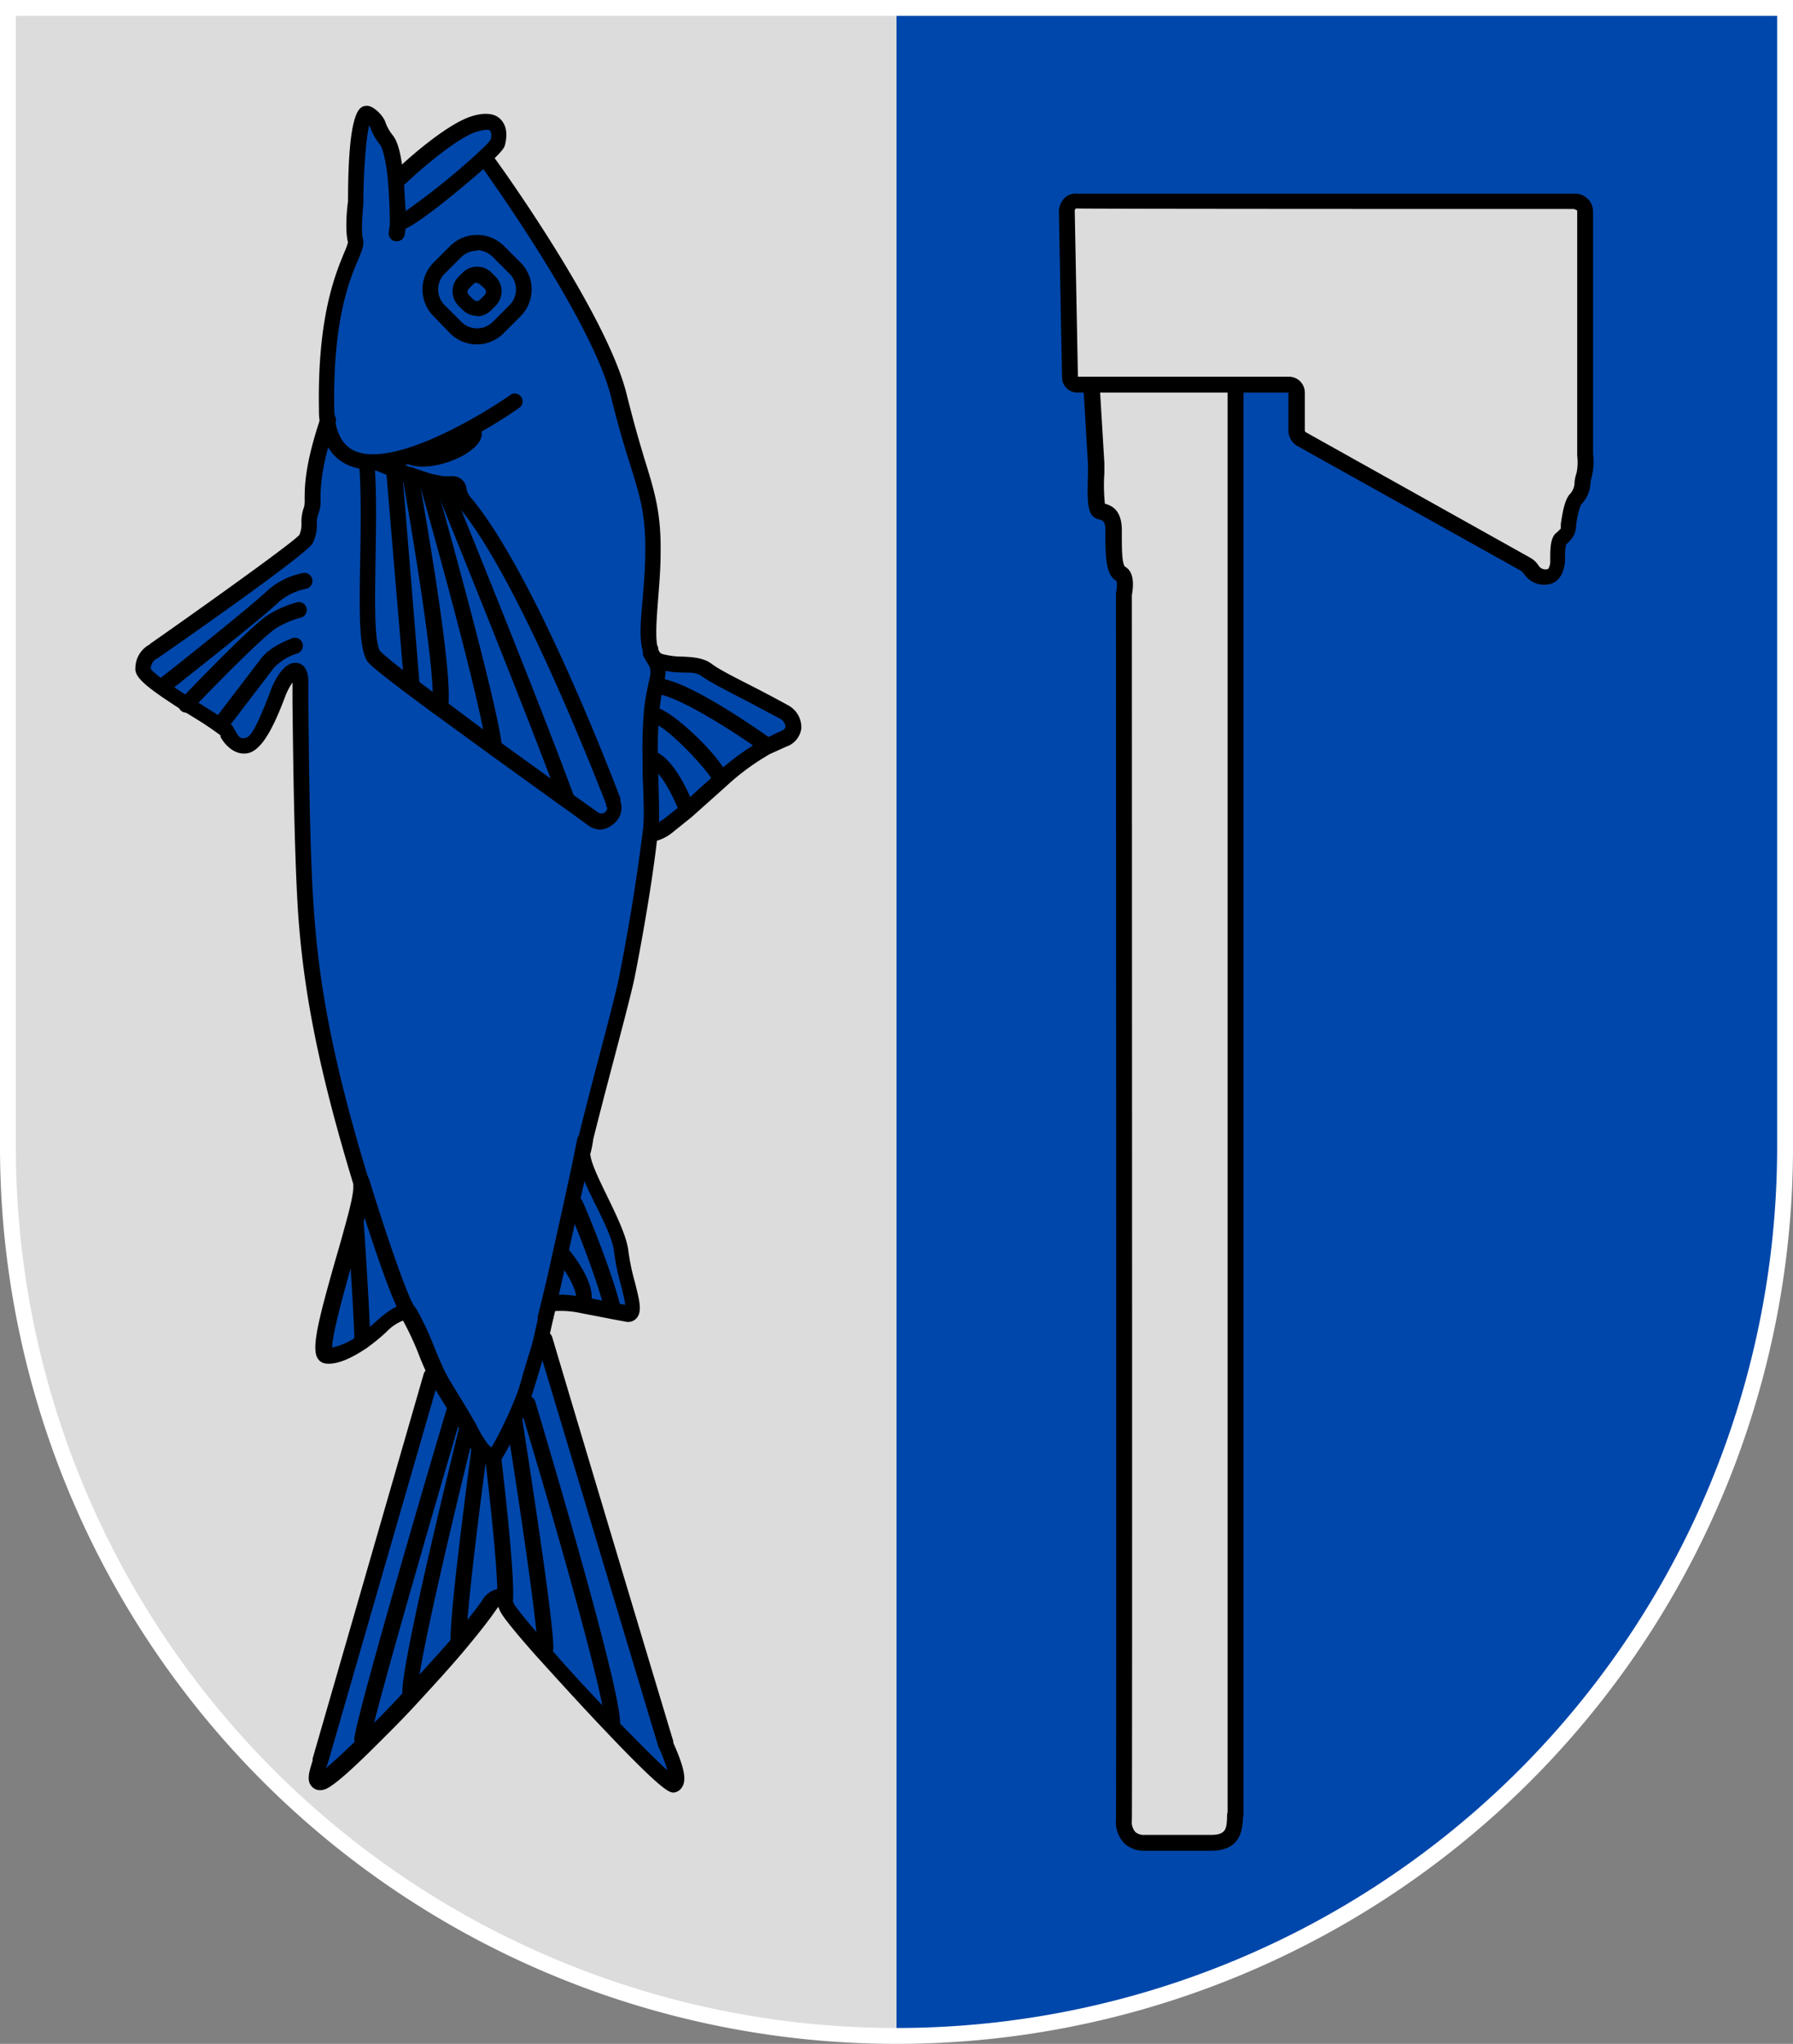 <svg id="Logo_umgewandelt" data-name="Logo umgewandelt" xmlns="http://www.w3.org/2000/svg" viewBox="0 0 339 386.3"><rect x="0" y="0" width="339" height="386.3" fill="#808080" stroke="none"/><title>Wappen Reinerzau</title><g id="Wappen"><g id="HG"><path d="M169.5,384.8a168,168,0,0,1-168-168V1.5h168" fill="#dcdcdc" stroke="#fff" stroke-miterlimit="10" stroke-width="3"/><path d="M169.5,1.5h168V216.8a168,168,0,0,1-168,168h0" fill="#0047ab" stroke="#fff" stroke-miterlimit="10" stroke-width="3"/></g><g id="Axt"><path d="M201.7,39.8s.1-2,1.9-1.9,94.1.1,94.1.1,2,.1,2,1.8V85.6a15.3,15.3,0,0,1-.2,4.1c-.5,1.3-.1,3.2-1.6,4.6s-1.4,5.8-1.6,6.2a5.4,5.4,0,0,1-1.1,1.3c-.9.7-.6,4.1-.7,4.7s-.3,2.5-2.1,2.6a3,3,0,0,1-2.8-1.4,3,3,0,0,0-1-1L246.1,83a1.9,1.9,0,0,1-1-1.6V74.2a1.5,1.5,0,0,0-1.5-1.5H203.8a1.4,1.4,0,0,1-1.4-1.4Zm5.5,47.8c0,.1,0,.1,0,.2-.1,3.4-.4,7.4.4,8.5s2.9-.1,2.9,3.9,0,7.6,1.4,8.3.6,3.9.6,3.9.1,226.9,0,231.7,4.2,4.2,4.2,4.2h12.2c5.3.1,4.4-4,4.7-5.8a1.7,1.7,0,0,0,0-.2V72.7H206.4Z" fill="#dcdcdc"/><path d="M216.3,349.8a5.4,5.4,0,0,1-3.5-1.2A5.6,5.6,0,0,1,211,344c.1-4.8,0-229.4,0-231.7V112a5.4,5.4,0,0,0,.1-2.2c-2.1-1.1-2.1-4.7-2.1-9.5,0-1.8-.5-1.9-1.1-2.1a2.4,2.4,0,0,1-1.5-.9c-.9-1.3-.8-3.8-.7-7.9V87.7h0l-.8-13.5h-1.2a2.9,2.9,0,0,1-2.9-2.9l-.6-31.5h0a3.9,3.9,0,0,1,1.2-2.5,3.1,3.1,0,0,1,2.3-.7h94a3.4,3.4,0,0,1,3.5,3.3V85.8a11.9,11.9,0,0,1-.3,4.5,5.8,5.8,0,0,0-.2,1.1,6.1,6.1,0,0,1-1.8,4,15.8,15.8,0,0,0-.9,3.9,4.6,4.6,0,0,1-.5,2,7,7,0,0,1-1.4,1.6,11.2,11.2,0,0,0-.2,2.6,7,7,0,0,1-.1,1.3h0c-.4,2.3-1.6,3.6-3.5,3.7a4.5,4.5,0,0,1-4.2-2.1l-.5-.5L245.3,84.3a3.4,3.4,0,0,1-1.7-2.9V74.2h-8.5v268a1.8,1.8,0,0,1,0,.5c0,.3,0,.6-.1.9-.1,1.9-.2,6.2-6,6.2H216.3ZM214,112.5c0,11.4.1,226.8,0,231.6a2.8,2.8,0,0,0,.7,2.2,2.6,2.6,0,0,0,1.8.5H229c2.9,0,2.9-1.3,3-3.3,0-.4,0-.7.1-1V74.2H208l.8,13.3c0,.1,0,.2,0,.3v1.6a34.5,34.5,0,0,0,.1,5.8c1.5.4,3.2,1.4,3.2,5s0,6.2.6,6.9C214.7,108.2,214.2,111.3,214,112.5Zm18.2,229.7h0Zm3-271h8.5a3,3,0,0,1,3,3v7.2a.4.4,0,0,0,.2.3l42.4,23.7a4.5,4.5,0,0,1,1.6,1.5,1.5,1.5,0,0,0,1.5.7c.3,0,.5-.1.7-1.2v-.2c0-.1,0-.4,0-.7,0-2.2.1-4.1,1.3-4.9l.7-.7v-.9c.4-2.6.8-4.7,1.8-5.7a3.3,3.3,0,0,0,.8-2.2,8,8,0,0,1,.4-1.8,10.6,10.6,0,0,0,.1-3.2V39.8c-.1-.1-.4-.2-.6-.3-9.4,0-92.4,0-94.1-.1h-.1a1.1,1.1,0,0,0-.2.4l.6,31.4h31.3Zm-22.5,36Zm82.4-7.2Z"/></g><g id="Fisch"><g id="Flaeche"><path d="M148.3,134.5c2.4,1.5,2.4,4.2-.1,5.1l-3.2,1.5-.2-.5s-14.7-10.5-20.2-11H124v-.3c1.2-4.2-.5-4.5-1-6.2a2.8,2.8,0,0,0,1.7,1.8c3.1,1.1,6.8.1,9,1.7S145.9,133,148.3,134.5Z" fill="#0047ab"/><path d="M144.7,140.7l.3.5a46.1,46.1,0,0,0-8.6,6.3l-.3-.3c.2-1-8.8-11.1-12.4-11.9h-.6a32.8,32.8,0,0,1,.9-5.6h.5C130,130.2,144.7,140.7,144.7,140.7Z" fill="#0047ab"/><path d="M136.1,147.1l.3.3-6.4,5.8h-.1s-3-8.2-6.6-9.6h-.4a82.8,82.8,0,0,1,.2-8.4h.6C127.3,136,136.3,146.1,136.1,147.1Z" fill="#0047ab"/><path d="M129.9,153.1h.1l-3.5,2.8c-3.2,2.3-3.4.9-3.4.9.3-3.2-.1-8.2-.2-13.4h.4C126.8,144.9,129.9,153.1,129.9,153.1Z" fill="#0047ab"/><path d="M126,329.7c.3.8,3.5,7.6,1.4,7.6s-6-5-11.8-11.1l.2-.2c.8-4.5-16-60.6-16-60.6l-1.2-.4c.5-1.4,1-2.9,1.5-4.4,1-3.6,1.5-4.9,2.2-7.3h.7S125.7,328.8,126,329.7Z" fill="#0047ab"/><path d="M75.3,42.3c1.2.1,10.4-7.1,15.5-11.7l1.6.3s21,29,24.6,44.1,6.5,18.4,6.4,29.4c-.1,8.6-1.6,15.4-.4,18.6h0c.5,1.7,2.1,2,1,6.2v.3a32.8,32.8,0,0,0-.9,5.6,82.8,82.8,0,0,0-.2,8.4c.1,5.2.4,10.2.2,13.4,0,0-1.1,10.8-4.4,27.4-.9,4.4-6.4,24.6-8,31.3-.2.9-.4,1.6-.4,1.9h0c-.5,2.1-1.2,5.7-2.1,9.9l-2.2,10c-.8,3.3-1.5,6.6-2.2,9.5s-1,4.8-1.4,6.2-1.1,3.7-2.2,7.3c-.4,1.5-.9,3-1.5,4.4s-1,2.6-1.6,3.8-2,4-3.1,5.9-2,.6-3.1-.8a23,23,0,0,1-2-3.4l-.4-.8-1.9-3.3c-1-1.7-2.1-3.3-3-4.9l-.8-1.6c-1.9-3.8-3.1-7.7-5.2-11.4a.8.8,0,0,0-.6-.4v-.4c-2.5-4.1-8.7-24.3-8.7-24.3h-.2c-7.2-23.7-9.6-38.2-10.4-51.9s-.9-38.5-1-42.6-2.6-2.1-4.3,2.3-3.9,9.4-6.1,9.8-2.8-1.3-3.6-2.7-3.9-2.7-7.5-5.1-8.5-5.5-8.4-6.8a3.8,3.8,0,0,1,2.3-3.5c1.1-.8,27.5-19.3,28.5-21s.2-3.9,1-5.5-1-4.6,3.2-17.3h.1a19,19,0,0,1-.1-1.9c-.4-23.6,6.1-29.7,5.5-31.7s0-7.2,0-7.2,0-16.6,2.1-16.7,1.5,2.4,3.6,4.9,1.4,4,1.7,7.1.4,8.5.4,8.5ZM112,154.8a2.6,2.6,0,0,0,4-2.9h0C111.9,141,98.4,107.5,87.8,95c-1.6-1.8-.5-3.3-2.3-3.3l-1.9-.2-2.3-.4-3.7-1.2h0l-3.1-1.3c-3.2-1.3-5.2-2.1-5.1.4.8,12.9-1.1,31.4,1.2,35,.3.5,2.7,2.5,6.2,5.1l6.1,4.5,10.3,7.5,13.8,10ZM97.4,58.7a5.7,5.7,0,0,0,0-8.1l-3.2-3.2a5.7,5.7,0,0,0-8.1,0L83,50.6a5.7,5.7,0,0,0,0,8.1l3.2,3.2a5.7,5.7,0,0,0,8.1,0Z" fill="#0047ab"/><path d="M117.4,236.5c.5,5.1,3.7,12.2,1.3,11.8l-2.9-.6v-.4c-1.4-6.1-6.2-18-7-19.6h-.7c.9-4.2,1.7-7.7,2.1-9.9C109.9,221.5,116.9,231.4,117.4,236.5Z" fill="#0047ab"/><path d="M116.1,151.9a2.6,2.6,0,0,1-4,2.9l-4.9-3.6h0c-6.8-18.5-23.6-59.7-23.6-59.7l1.9.2c1.8,0,.8,1.5,2.3,3.3,10.6,12.5,24.1,46,28.2,56.8Z" fill="#0047ab"/><path d="M99.8,265.3s16.8,56.1,16,60.6l-.2.2c-4.4-4.6-9.2-9.9-13-14.2l.4-.4c.3-4.2-5.8-42.7-5.8-42.7H97c.6-1.3,1.1-2.5,1.6-3.8Z" fill="#0047ab"/><path d="M115.8,247.3v.4l-5.5-1v-.7c.6-3.1-3.7-8.4-3.7-8.4h-.8l2.2-10h.7C109.6,229.3,114.4,241.2,115.8,247.3Z" fill="#0047ab"/><path d="M106.7,237.5s4.3,5.3,3.7,8.4v.8c-3.5-.6-6.4-.8-6.6.3.7-2.9,1.5-6.2,2.2-9.5Z" fill="#0047ab"/><path d="M107.2,151.2h0l-13.8-10h.1c-.9-8.4-12.3-49-12.3-49l.3-1,2.3.4S100.4,132.7,107.2,151.2Z" fill="#0047ab"/><path d="M95.5,302.2c.3-5.5-2.2-26.2-2.2-26.2l-2.9-.2.2-1.6.3-.3c1,1.4,2.2,2.2,3.1.8s2.2-3.9,3.1-5.9h.2s6.1,38.6,5.8,42.8l-.4.4c-3.6-4.1-6.3-7.3-6.6-8.1a4.2,4.2,0,0,0-1-1.7Z" fill="#0047ab"/><path d="M97.4,50.6a5.7,5.7,0,0,1,0,8.1l-3.2,3.2a5.7,5.7,0,0,1-8.1,0L83,58.7a5.7,5.7,0,0,1,0-8.1l3.2-3.2a5.7,5.7,0,0,1,8.1,0Zm-4.7,6.1a2.4,2.4,0,0,0,0-3.4l-.8-.7a2.4,2.4,0,0,0-3.4,0l-.7.8a2.4,2.4,0,0,0,0,3.4l.8.8a2.4,2.4,0,0,0,3.4,0Z" fill="#0047ab"/><path d="M93.2,275.9s2.5,20.7,2.2,26.2H95c-.9-.7-1.8.4-2.5,1.4s-3.3,4.4-5.7,7.1l-.2-.6c-.2-4.5,2.8-28,3.7-34.3Z" fill="#0047ab"/><path d="M75.3,42.3h-.1s0-4.3-.4-8.5h.9s8.9-8.5,13.9-10,5,1.6,4.5,3.5a8.8,8.8,0,0,1-1.9,2.2l-1.4,1.3C85.7,35.1,76.5,42.4,75.3,42.3Z" fill="#0047ab"/><path d="M93.4,141.1h-.1L83,133.7l.2-.3c1.2-6-5.5-43-5.6-43.5l3.7,1.2-.3,1S92.6,132.8,93.4,141.1Z" fill="#0047ab"/><path d="M92.7,53.4a2.4,2.4,0,0,1,0,3.4l-.8.8a2.4,2.4,0,0,1-3.4,0l-.7-.7a2.4,2.4,0,0,1,0-3.4l.8-.7a2.4,2.4,0,0,1,3.4,0Z" fill="#0047ab"/><path d="M90.9,273.9l-.3.3-.2,1.6c-.8,6.3-3.9,29.7-3.7,34.3l.2.6c-2.7,3.2-5.9,6.7-9.1,10.1V320c-.6-4.4,10.8-50.3,10.8-50.3l.4.8A23,23,0,0,0,90.9,273.9Z" fill="#0047ab"/><path d="M86.5,266.4l1.9,3.3S77,315.6,77.6,320v.8c-3,3.2-6,6.3-8.7,8.8l-.6-.9c.8-6,17.3-61.8,17.3-61.8Z" fill="#0047ab"/><path d="M86.5,266.4l-.7.4s-16.5,55.8-17.3,61.8l.6.9c-4.2,4.1-7.4,6.9-8.4,7.1s-.3-3,0-3.9l21-72.7h1l.8,1.6C84.4,263.1,85.5,264.8,86.5,266.4Z" fill="#0047ab"/><path d="M77.6,89.9c.1.5,6.7,37.5,5.6,43.5l-.2.3-6.1-4.5h.9L74.5,88.7l3.1,1.3Z" fill="#0047ab"/><path d="M74.5,88.7l3.3,40.5h-.9c-3.5-2.6-5.9-4.5-6.2-5.1-2.3-3.6-.4-22.1-1.2-35C69.3,86.5,71.3,87.3,74.5,88.7Z" fill="#0047ab"/><path d="M77,247.7v.4c-.7-.2-2,.1-4.6,2.5a34.4,34.4,0,0,1-3.6,2.9h-.1c0-4.2-1.3-23.1-1.3-23.1.8-3.2,1.3-5.7,1.1-6.5l-.2-.5h.2S74.5,243.6,77,247.7Z" fill="#0047ab"/><path d="M68.5,253.5h.1c-2.8,2-5.3,2.9-6.8,2.7s2.9-16.4,5.4-25.9C67.2,230.4,68.5,249.3,68.5,253.5Z" fill="#0047ab"/></g><g id="Kontur"><path d="M90.2,65.1A7.2,7.2,0,0,1,85.1,63L82,59.8a7.2,7.2,0,0,1,0-10.2l3.1-3.1a7.2,7.2,0,0,1,5.1-2.1h0a7.2,7.2,0,0,1,5.1,2.1l3.1,3.1a7.2,7.2,0,0,1,0,10.2l-3.1,3.1A7.2,7.2,0,0,1,90.2,65.1Zm0-17.7a4.2,4.2,0,0,0-3,1.2l-3.1,3.1a4.2,4.2,0,0,0,0,6l3.1,3.1a4.2,4.2,0,0,0,6,0l3.1-3.1a4.2,4.2,0,0,0,0-6l-3.2-3.2a4.2,4.2,0,0,0-3-1.2Z"/><path d="M90.2,59.7a3.9,3.9,0,0,1-2.8-1.2l-.7-.7a3.9,3.9,0,0,1,0-5.5l.7-.7a3.9,3.9,0,0,1,2.8-1.2h0A3.9,3.9,0,0,1,93,51.6l.7.7a3.9,3.9,0,0,1,0,5.5l-.8.8a3.9,3.9,0,0,1-2.8,1.2Zm0-6.3a.9.9,0,0,0-.7.3l-.8.8a.9.9,0,0,0-.3.6.9.9,0,0,0,.3.7l.8.8a.9.9,0,0,0,.7.3h0a.9.9,0,0,0,.6-.3l.8-.8a.9.9,0,0,0,0-1.3l-.8-.7a.9.9,0,0,0-.7-.3Z"/><path d="M70.5,88.8a11.4,11.4,0,0,1-4.7-.9c-3.1-1.4-4.9-4.3-5.4-8.6-.1-.6-.1-1.3-.1-2.1-.3-17.5,3.2-25.6,4.8-29.5a13.5,13.5,0,0,0,.7-1.9c-.6-2.1-.2-6.6,0-7.7,0-17.9,2.3-18,3.5-18.1s3,1.7,3.5,2.9a8.3,8.3,0,0,0,1.4,2.6c.5.6,1.3,1.9,1.8,5.6,2.7-2.5,9-7.8,13.1-9.1,2.5-.8,4.4-.6,5.5.5s1.4,2.7.9,4.8c-.1.5-.4,1.1-2.3,2.9l-1.4,1.4c-.1.1-13.9,12.3-16.6,12.1a1.6,1.6,0,0,1-1.5-1.6s0-4.3-.4-8.4-1.2-6.1-1.4-6.3A11.1,11.1,0,0,1,70,24.1l-.2-.4c-.6,2.4-1.1,9-1.1,14.6v.2c-.2,2.1-.4,5.5-.1,6.6s-.1,2.1-.8,3.8c-1.6,3.7-4.9,11.4-4.6,28.3a17.7,17.7,0,0,0,.1,1.8c.4,3.2,1.6,5.2,3.7,6.2,7.3,3.3,23.9-6.6,29.7-10.7a1.5,1.5,0,0,1,1.7,2.4C97.8,77.4,81.6,88.8,70.5,88.8ZM65.9,46h0ZM76.4,34.9c.1,1.9.2,3.7.3,5A137.4,137.4,0,0,0,89.8,29.4l1.4-1.3a12.6,12.6,0,0,0,1.5-1.6,2.3,2.3,0,0,0,0-1.8c-.2-.2-.9-.3-2.6.2-3.8,1.2-10.9,7.4-13.3,9.7Zm16.3-8.4h0ZM69.5,23.1h0Z"/><path d="M123.1,124.5a1.5,1.5,0,0,1-1.4-1c-.9-2.3-.6-5.8-.2-10.2.2-2.7.5-5.7.5-9,.1-6.9-1-10.6-2.9-16.6-1-3.2-2.2-7.1-3.5-12.4-3.5-14.7-24.2-43.3-24.4-43.6A1.5,1.5,0,1,1,93.6,30c.9,1.2,21.2,29.4,24.9,44.6,1.3,5.2,2.4,9,3.4,12.3,1.9,6.1,3.1,10.1,3,17.5,0,3.4-.3,6.5-.5,9.2s-.6,7.3,0,8.9a1.5,1.5,0,0,1-.9,1.9Z"/><path d="M92.9,276.9c-1.1,0-2.1-.7-3.2-2.1a24.9,24.9,0,0,1-2.2-3.6l-.4-.7-1.9-3.2-.8-1.3-2.3-3.7-.9-1.7c-.8-1.6-1.5-3.2-2.1-4.8a56.6,56.6,0,0,0-2.9-6.2,8.6,8.6,0,0,0-3.1,2.1,36.1,36.1,0,0,1-3.8,3.1c-3.1,2.1-5.8,3.2-7.8,2.9a2,2,0,0,1-1.4-.9c-1.3-1.9.1-7.4,3.5-19.3.8-2.7,1.5-5.3,2.1-7.5,1.2-4.5,1.1-5.5,1.1-5.7v-.5c-6.4-21.1-9.5-36.3-10.5-52.2-.7-11.6-.9-30-1-38.8,0-1.8,0-3.1,0-3.8a12,12,0,0,0-1.4,2.7c-2.7,7.2-4.9,10.4-7.3,10.7s-4.2-1.8-4.9-3.1v-.3a58.1,58.1,0,0,0-4.9-3.3l-2.1-1.3c-7.2-4.6-9.3-6.4-9.1-8.2a5.1,5.1,0,0,1,2.7-4.4l.2-.2c2.9-2,26.3-18.5,28.1-20.5a5.2,5.2,0,0,0,.4-2.2,7.6,7.6,0,0,1,.5-3.1,5.9,5.9,0,0,0,.1-1.4c0-2.3,0-6.6,3.1-15.7a1.5,1.5,0,0,1,2.8,1c-2.9,8.7-2.9,12.6-2.9,14.8a6.1,6.1,0,0,1-.4,2.6,5.1,5.1,0,0,0-.3,1.9,7.5,7.5,0,0,1-.8,3.7c-1.3,2.3-28.7,21.3-29,21.5l-.3.2a2.2,2.2,0,0,0-1.3,2c.4.6,2.1,2.1,7.7,5.6l2.1,1.3c4.3,2.7,5.5,3.5,5.9,4.3l.2.4c.8,1.4,1,1.6,1.8,1.5s1.7-.3,4.9-8.8c.5-1.4,2.4-5.8,5.1-5.4.8.1,2.1.8,2.1,3.6,0,.7,0,2.1,0,3.9.1,8.8.2,27.1,1,38.6s2.5,25.7,10.4,51.5l.2.5c.3.9.2,2.4-1.1,7.3-.6,2.3-1.3,4.8-2.1,7.6-1.6,5.6-3.9,13.9-3.9,16.4a13.1,13.1,0,0,0,5.1-2.4,33.3,33.3,0,0,0,3.5-2.8c2.6-2.3,4.5-3.3,6-2.9a2.3,2.3,0,0,1,1.5,1.1,56.7,56.7,0,0,1,3.2,6.9c.6,1.5,1.3,3.1,2,4.6l.8,1.5,2.2,3.6.8,1.3,2,3.4.4.8a22,22,0,0,0,1.9,3.1l.7.7c1.2-2,2.1-3.9,2.9-5.6s1.1-2.5,1.6-3.7,1-2.8,1.4-4.3l1.1-3.7c.4-1.2.7-2.2,1-3.5s.8-3.6,1.4-6.1,4.4-2.2,8.3-1.5l5.3,1,1,.2,1.3.2c-.1-1-.5-2.5-.8-3.7a43.6,43.6,0,0,1-1.3-6.3c-.2-2.2-2-5.9-3.6-9.1s-3.7-7.6-3.6-10a1.8,1.8,0,0,1,0-.3c.1-.4.2-.9.4-2,.7-2.9,2.1-8.4,3.6-14.1s3.9-14.7,4.3-17.2c3.2-16.3,4.3-27.1,4.4-27.2l1.3-12.8,1.5,11.6,1.1-.7,3.4-2.7,3.6-3.3,2.8-2.5a47.6,47.6,0,0,1,8.9-6.5l3.4-1.6c.3-.1.9-.4.9-.9a1.9,1.9,0,0,0-1.1-1.5l-6-3.2c-3.5-1.8-7.2-3.7-8.6-4.7s-2.4-.7-4-.8a16.7,16.7,0,0,1-4.6-.7,4.3,4.3,0,0,1-2.6-2.7,1.5,1.5,0,0,1,2.8-1,1.3,1.3,0,0,0,.8.9,14.3,14.3,0,0,0,3.8.5c2,.1,4,.2,5.6,1.4s4.9,2.8,8.2,4.5,5.1,2.7,6.2,3.3a4.7,4.7,0,0,1,2.5,4.4,4.2,4.2,0,0,1-2.8,3.4l-3.1,1.4a44.9,44.9,0,0,0-8.3,6.1l-2.8,2.5-3.7,3.3-3.6,2.9a8.3,8.3,0,0,1-3,1.6c-.4,3.7-1.7,13.1-4.2,25.8-.5,2.5-2.5,10.1-4.4,17.3-1.5,5.7-2.9,11.1-3.6,14-.1.4-.3,1.4-.4,1.8h0c-.1,1.6,1.7,5.2,3.3,8.5s3.6,7.4,3.9,10.1a41.5,41.5,0,0,0,1.2,5.8c.9,3.6,1.5,5.7.3,7a2.1,2.1,0,0,1-2,.6l-2.2-.4-1-.2-5.2-1a17.7,17.7,0,0,0-5-.4c-.5,2.4-.9,4.2-1.3,5.8s-.7,2.4-1.1,3.7l-1.1,3.7c-.5,1.6-.9,3-1.5,4.5s-1,2.6-1.7,4-1.9,3.9-3.2,6a2.7,2.7,0,0,1-2.2,1.5ZM76.5,249.6h0Z"/><path d="M123.1,158.4h-.1a1.5,1.5,0,0,1-1.4-1.6c.2-2.1.1-4.9,0-8.2-.1-1.6-.1-3.3-.1-5a83.8,83.8,0,0,1,.2-8.5,33.9,33.9,0,0,1,.9-5.8h0v-.2c.7-2.4.3-3-.2-3.8a7.1,7.1,0,0,1-.6-1.1l-.2-.2V123a1.5,1.5,0,0,1,2.6-1l.2.2v.4a3.4,3.4,0,0,0,.4.8c.9,1.4,1.5,2.8.6,6.2v.3a31,31,0,0,0-.8,5.3,80.9,80.9,0,0,0-.2,8.2c0,1.7.1,3.4.1,5,.1,3.4.2,6.3,0,8.5A1.5,1.5,0,0,1,123.1,158.4Z"/><path d="M144.7,142.2a1.5,1.5,0,0,1-.9-.3c-4-2.9-15.3-10.3-19.5-10.7a1.5,1.5,0,0,1,.3-3c5.8.5,19.4,10.2,21,11.3a1.5,1.5,0,0,1-.9,2.7Z"/><path d="M136.1,148.6h-.2a1.5,1.5,0,0,1-1.3-1.3c-.9-1.8-8.5-10.1-11.3-10.7a1.5,1.5,0,1,1,.7-2.9c3.7.8,14,11.1,13.6,13.6A1.5,1.5,0,0,1,136.1,148.6Zm-1.5-1.7h0Z"/><path d="M129.9,154.6a1.5,1.5,0,0,1-1.4-1c-1.1-2.9-3.6-7.9-5.8-8.8a1.5,1.5,0,0,1,1.1-2.8c4.1,1.6,7.1,9.6,7.5,10.5a1.5,1.5,0,0,1-.9,1.9Z"/><path d="M31.3,130.8a1.5,1.5,0,0,1-.9-2.7c.2-.1,17.1-13.5,20.3-16.6a14.2,14.2,0,0,1,6.6-3.2,1.5,1.5,0,0,1,.5,3,11.3,11.3,0,0,0-5,2.4c-3.3,3.2-19.9,16.2-20.6,16.8A1.5,1.5,0,0,1,31.3,130.8Z"/><path d="M35.2,134.7a1.5,1.5,0,0,1-1.1-2.5c.5-.5,12.4-13,16.3-15.8a20.3,20.3,0,0,1,5.9-2.6,1.5,1.5,0,0,1,.7,2.9,17.4,17.4,0,0,0-4.9,2.1c-3.7,2.6-15.8,15.3-15.9,15.4A1.5,1.5,0,0,1,35.2,134.7Z"/><path d="M43.4,137.2,41,135.4l8.4-11c1.9-2.4,5.5-3.6,5.9-3.8a1.5,1.5,0,0,1,.9,2.9,10.4,10.4,0,0,0-4.4,2.7Z"/><path d="M103.2,250.5h-.4a1.5,1.5,0,0,1-1.1-1.8l.5-2c.7-2.9,1.5-6.2,2.2-9.5l2.2-9.9c.9-4.2,1.7-7.7,2.1-9.9l.4-1.9a1.5,1.5,0,0,1,3,.2,14.6,14.6,0,0,1-.5,2.4c-.4,2.1-1.2,5.7-2.2,9.9l-2.2,10c-.8,3.3-1.5,6.7-2.2,9.6l-.5,2A1.5,1.5,0,0,1,103.2,250.5Z"/><path d="M110.4,247.4h-.3a1.5,1.5,0,0,1-1.2-1.8c.3-1.7-1.8-5.2-3.4-7.2a1.5,1.5,0,0,1,2.3-1.9c.8,1,4.7,6,4,9.6A1.5,1.5,0,0,1,110.4,247.4Z"/><path d="M115.8,248.8a1.5,1.5,0,0,1-1.5-1.2c-1.4-6-6.2-17.8-6.9-19.3a1.5,1.5,0,1,1,2.7-1.3c.8,1.6,5.7,13.6,7.2,19.9a1.5,1.5,0,0,1-1.1,1.8Z"/><path d="M77.1,249.4a1.5,1.5,0,0,1-1.3-.7v-.2c-2.6-4.2-8.6-23.9-8.9-24.7a1.5,1.5,0,1,1,2.9-.9c1.7,5.6,6.6,20.8,8.5,24h.1a1.5,1.5,0,0,1-.4,2.1Z"/><path d="M68.5,255a1.5,1.5,0,0,1-1.5-1.5c0-4.1-1.3-22.8-1.3-23a1.5,1.5,0,1,1,3-.2c.1.8,1.3,19.1,1.3,23.2A1.5,1.5,0,0,1,68.5,255Z"/><path d="M115.8,327.4h-.3a1.5,1.5,0,0,1-1.2-1.7c.5-3.3-9.5-38.5-16-59.9a1.5,1.5,0,1,1,2.9-.9c2.8,9.4,16.9,56.7,16,61.3A1.5,1.5,0,0,1,115.8,327.4Z"/><path d="M127.4,338.8c-.8,0-1.9,0-12.9-11.6-4.4-4.6-9.2-9.9-13.1-14.2-6.3-7.1-6.7-8.2-6.9-8.6l-.3-.7-.5.7c-1.3,1.9-3.2,4.3-5.7,7.3s-5.7,6.5-9.1,10.2-6.1,6.3-8.7,8.9c-7.3,7.2-8.6,7.4-9.2,7.5a2.1,2.1,0,0,1-2.1-.7c-1-1.1-.4-2.9.2-4.8v-.4l21-72.7a1.5,1.5,0,0,1,2.9.8l-21,72.7-.2.5-.2.5c1.1-.9,3-2.6,6.3-5.8s5.6-5.5,8.6-8.8,6.5-7.1,9-10,4.3-5.2,5.6-7a4.4,4.4,0,0,1,2.7-2.2,2.4,2.4,0,0,1,1.9.5,5.6,5.6,0,0,1,1.5,2.3c.2.4,1.8,2.5,6.3,7.7s8.6,9.6,13,14.1,8.2,8.3,9.7,9.6a35.6,35.6,0,0,0-1.5-4l-.2-.4c-.3-.9-19.2-64-23-76.6a1.5,1.5,0,1,1,2.9-.9c7.7,25.9,22.5,75.1,22.9,76.4v.3c2.1,4.7,2.5,7,1.7,8.3A2.1,2.1,0,0,1,127.4,338.8Zm-66.1-2.9h0Z"/><path d="M103.1,313.1h-.1a1.5,1.5,0,0,1-1.4-1.6c.2-2.9-3.3-27-5.8-42.4a1.5,1.5,0,0,1,3-.5c.6,4,6.1,38.9,5.8,43.1A1.5,1.5,0,0,1,103.1,313.1Z"/><path d="M95.5,303.7h0a1.5,1.5,0,0,1-1.5-1.5h0c.3-5.4-2.2-25.8-2.2-26a1.5,1.5,0,1,1,3-.4c.1.8,2.5,20.9,2.2,26.5A1.5,1.5,0,0,1,95.5,303.7Z"/><path d="M86.7,311.5a1.5,1.5,0,0,1-1.5-1.4c-.2-4.6,2.8-27.6,3.7-34.5l.2-1.6a1.5,1.5,0,0,1,3,.4l-.2,1.5c-1.9,14.2-3.8,30.5-3.7,34a1.5,1.5,0,0,1-1.4,1.6Z"/><path d="M77.6,321.5a1.5,1.5,0,0,1-1.5-1.3c-.6-4.6,9.7-46.1,10.8-50.8a1.5,1.5,0,1,1,2.9.7c-4.4,17.6-11.2,46.7-10.8,49.7a1.5,1.5,0,0,1-1.3,1.7Z"/><path d="M68.5,330.2h-.2a1.5,1.5,0,0,1-1.3-1.7c.8-6,16.7-59.8,17.4-62a1.5,1.5,0,0,1,2.9.8c-.2.6-16.4,55.8-17.3,61.6A1.5,1.5,0,0,1,68.5,330.2Z"/><path d="M113.6,156.8a4.1,4.1,0,0,1-2.4-.8l-3-2.2-2.4-1.7-13.3-9.6-10.3-7.5-.3-.2L76,130.4c-5.5-4.2-6.3-5-6.6-5.5-1.5-2.4-1.5-8.8-1.3-19,.1-5.7.2-11.6-.1-16.7A3,3,0,0,1,69,86.4c1.5-1.1,3.6-.2,6.1.9l.5.2,2.5,1h.2l3.4,1.1,2.1.4h1.7a2.6,2.6,0,0,1,2.7,2.4,3.3,3.3,0,0,0,.7,1.5c10.9,12.8,24.4,46.5,28.4,57h0v.3h0v.2a3.9,3.9,0,0,1-1.4,4.4A4.2,4.2,0,0,1,113.6,156.8ZM70.9,88.9h0c.3,5.2.2,11.2.1,16.9-.1,7.3-.3,15.6.9,17.3a56.8,56.8,0,0,0,5.9,4.7l5.8,4.3.3.2L94.2,140l13.3,9.6,2.4,1.7,3.1,2.2a1.1,1.1,0,0,0,1.4,0,1,1,0,0,0,.4-.9l-.2-.2v-.4c-3-7.7-17.1-43.4-27.9-56.2a6.2,6.2,0,0,1-1.3-2.7h0L83.4,93,81,92.6l-3.9-1.2H77l-2.5-1-.5-.2A21.3,21.3,0,0,0,70.9,88.9Z"/><path d="M77.9,130.6a1.5,1.5,0,0,1-1.5-1.4L73,88.8a1.5,1.5,0,0,1,3-.2L79.3,129a1.5,1.5,0,0,1-1.4,1.6Z"/><path d="M83.2,135h-.3a1.5,1.5,0,0,1-1.2-1.8c1-5.2-4.8-38.6-5.6-43v-.3a1.5,1.5,0,0,1,3-.2c.3,1.9,6.8,37.7,5.6,44A1.5,1.5,0,0,1,83.2,135Z"/><path d="M93.4,142.6a1.5,1.5,0,0,1-1.5-1.3c-.8-8.1-12.1-48.4-12.3-48.8a1.5,1.5,0,1,1,2.9-.8C83,93.4,94,132.6,94.9,141a1.5,1.5,0,0,1-1.3,1.6Z"/><path d="M107.2,152.7a1.5,1.5,0,0,1-1.4-1c-6.7-18.3-23.4-59.2-23.5-59.6A1.5,1.5,0,0,1,85,91c.2.4,16.9,41.4,23.6,59.7a1.5,1.5,0,0,1-.9,1.9Z"/><path d="M75,45.6h-.2a1.5,1.5,0,0,1-1.3-1.7l.3-2a1.5,1.5,0,0,1,3,.5l-.3,2A1.5,1.5,0,0,1,75,45.6Z"/><path d="M91,81.5a1.9,1.9,0,0,0-.5-.8,17.5,17.5,0,0,1-5,1.4h-.1a18,18,0,0,1-9.7,4v.2c.6,2,4.5,2.5,8.8,1.1S91.6,83.5,91,81.5Z"/></g></g></g></svg>